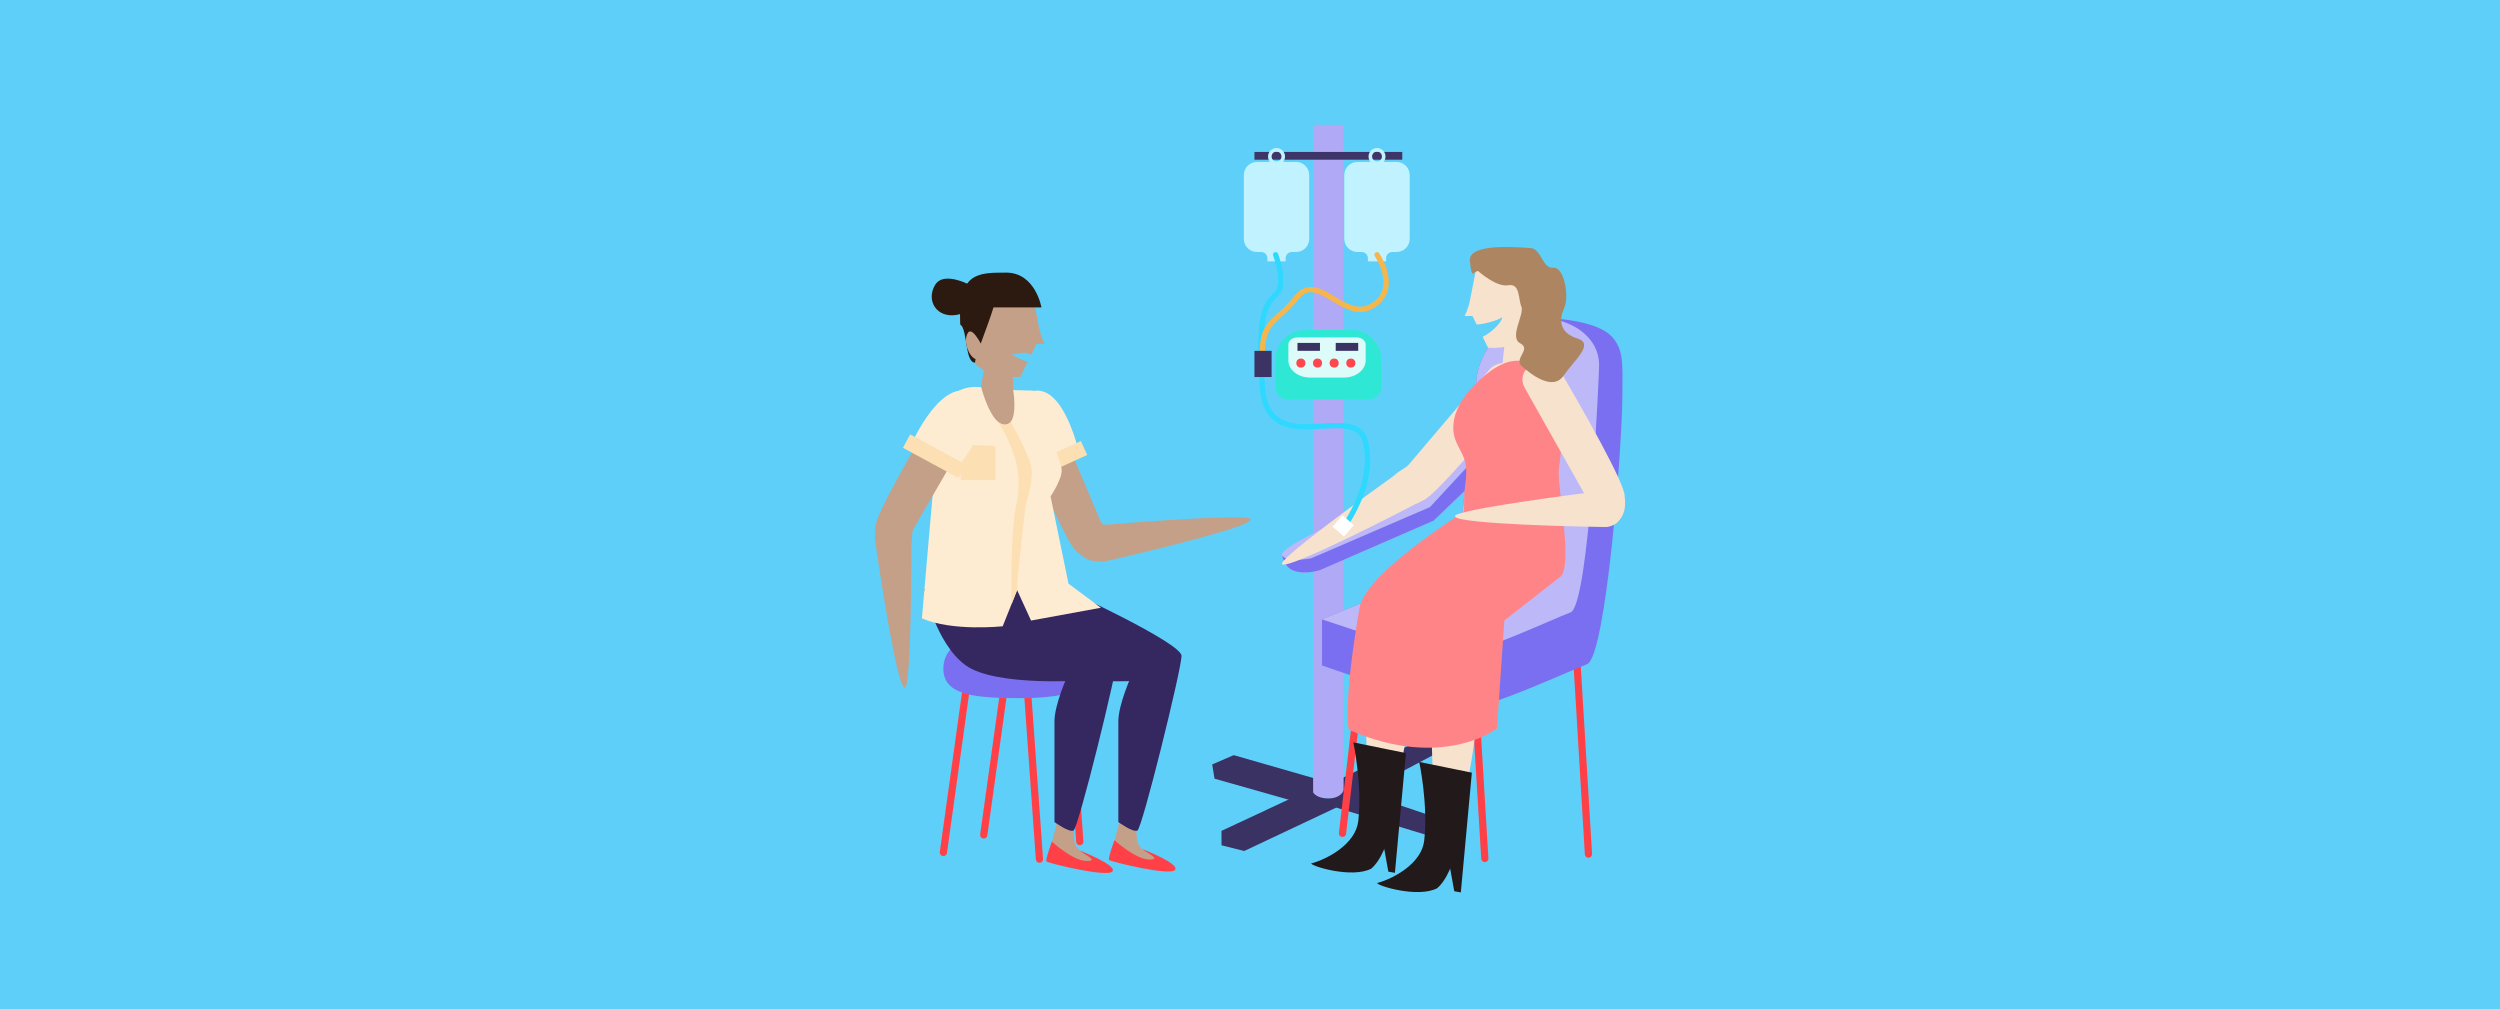 <?xml version="1.0" encoding="UTF-8"?>
<svg xmlns="http://www.w3.org/2000/svg" id="Capa_1" data-name="Capa 1" viewBox="0 0 1090 440">
  <defs>
    <style>
      .cls-1 {
        fill: #f7b64b;
      }

      .cls-1, .cls-2, .cls-3, .cls-4, .cls-5, .cls-6, .cls-7, .cls-8, .cls-9, .cls-10, .cls-11, .cls-12, .cls-13, .cls-14, .cls-15, .cls-16, .cls-17, .cls-18, .cls-19, .cls-20, .cls-21, .cls-22, .cls-23, .cls-24 {
        stroke-width: 0px;
      }

      .cls-2 {
        fill: #f6e2cd;
      }

      .cls-3 {
        fill: #5ecff8;
      }

      .cls-4 {
        fill: #7a6ff0;
      }

      .cls-5 {
        fill: #2c190f;
      }

      .cls-6 {
        fill: #3b3264;
      }

      .cls-7 {
        fill: #3d3567;
      }

      .cls-8 {
        fill: #352861;
      }

      .cls-9 {
        fill: #3c3365;
      }

      .cls-10 {
        fill: #21191a;
      }

      .cls-11 {
        fill: #c4a089;
      }

      .cls-12 {
        fill: #ddfbf8;
      }

      .cls-13 {
        fill: #b0a9f6;
      }

      .cls-14 {
        fill: #ad8661;
      }

      .cls-15 {
        fill: #bdb8f8;
      }

      .cls-16 {
        fill: #c0f3ff;
      }

      .cls-17 {
        fill: #2ee7d4;
      }

      .cls-18 {
        fill: #2ed8ff;
      }

      .cls-19 {
        fill: #fdecd1;
      }

      .cls-20 {
        fill: #ff8488;
      }

      .cls-21 {
        fill: #fff;
      }

      .cls-22 {
        fill: #ff464c;
      }

      .cls-23 {
        fill: #ff4147;
      }

      .cls-24 {
        fill: #fce0b3;
      }
    </style>
  </defs>
  <rect class="cls-3" width="1090" height="440"></rect>
  <g>
    <g>
      <path class="cls-6" d="m571.09,351.29s.14-4.23,6.7-5.29c6.56-1.06,8.02,3.88,8.02,3.88l44.01-23.29-.81-5.01-6.5-.61-41.97,20.54-42.64-12.27-9.38,4.05,1.01,6.21,41.57,11.79Z"></path>
      <rect class="cls-13" x="572.52" y="54.41" width="13.29" height="293.71"></rect>
      <rect class="cls-7" x="546.94" y="66.25" width="64.45" height="3.38"></rect>
      <path class="cls-16" d="m565.08,70.6h-5.66c.58-.69.9-1.6.85-2.58-.11-1.88-1.67-3.41-3.55-3.48-2.11-.08-3.86,1.61-3.86,3.7,0,.9.32,1.72.85,2.36h-5.66c-3.18,0-5.75,2.57-5.75,5.75v27.78c0,3.18,2.57,5.75,5.75,5.75h1.83c1.5,0,2.71,1.21,2.71,2.71v1.39h7.94v-1.39c0-1.5,1.21-2.71,2.71-2.71h1.83c3.18,0,5.75-2.57,5.75-5.75v-27.78c0-3.18-2.57-5.75-5.75-5.75Zm-8.51-4.51c1.19,0,2.15.96,2.15,2.15s-.96,2.15-2.15,2.15-2.15-.96-2.15-2.15.96-2.15,2.15-2.15Z"></path>
      <path class="cls-16" d="m608.89,70.6h-5.66c.58-.69.9-1.6.85-2.58-.11-1.88-1.67-3.41-3.55-3.48-2.11-.08-3.86,1.61-3.86,3.7,0,.9.32,1.72.85,2.36h-5.66c-3.18,0-5.75,2.57-5.75,5.75v27.78c0,3.18,2.57,5.75,5.75,5.75h1.83c1.5,0,2.71,1.21,2.71,2.71v1.39h7.94v-1.39c0-1.5,1.21-2.71,2.71-2.71h1.83c3.18,0,5.75-2.57,5.75-5.75v-27.78c0-3.18-2.57-5.75-5.75-5.75Zm-8.51-4.51c1.19,0,2.15.96,2.15,2.15s-.96,2.15-2.15,2.15-2.15-.96-2.15-2.15.96-2.15,2.15-2.15Z"></path>
      <g>
        <path class="cls-17" d="m596.79,174.18h-35.24c-2.97,0-5.38-2.41-5.38-5.38v-12.03c0-7.12,5.77-12.89,12.89-12.89h20.23c7.12,0,12.89,5.77,12.89,12.89v12.03c0,2.97-2.41,5.38-5.38,5.38Z"></path>
        <path class="cls-12" d="m565.68,147.1h25.81c2.18,0,3.94,1.39,3.94,3.11v6.96c0,4.11-4.23,7.45-9.44,7.45h-14.82c-5.21,0-9.44-3.34-9.44-7.45v-6.96c0-1.72,1.76-3.11,3.94-3.11Z"></path>
        <rect class="cls-6" x="565.7" y="149.51" width="9.81" height="3.45"></rect>
        <rect class="cls-6" x="582.37" y="149.51" width="9.81" height="3.45"></rect>
        <circle class="cls-22" cx="567.18" cy="158.3" r="1.98"></circle>
        <circle class="cls-22" cx="574.44" cy="158.3" r="1.98"></circle>
        <circle class="cls-22" cx="581.69" cy="158.3" r="1.98"></circle>
        <circle class="cls-22" cx="588.95" cy="158.3" r="1.98"></circle>
      </g>
      <path class="cls-6" d="m571.71,343.97s.81,4.15,7.46,4.15,7.3-5.12,7.3-5.12l47.17,15.95v5.08l-6.32,1.64-44.72-13.56-40.12,18.93-9.91-2.5v-6.29l39.15-18.28Z"></path>
    </g>
    <g>
      <path class="cls-23" d="m692.57,373.97c-.82,0-1.51-.63-1.57-1.46l-5.37-89.73-43.44-8.03-10.12,86.9c-.12.86-.91,1.46-1.78,1.34-.86-.12-1.46-.91-1.34-1.78l10.5-89.61,49.11,8.03,5.58,92.65c.06.87-.59,1.62-1.46,1.68-.04,0-.08,0-.11,0Z"></path>
      <path class="cls-23" d="m647.38,375.9c-.82,0-1.51-.63-1.57-1.46l-5.37-89.73-43.44-8.03-10.12,86.9c-.12.86-.91,1.46-1.78,1.34-.86-.12-1.46-.91-1.34-1.78l10.5-89.61,49.11,8.03,5.58,92.65c.06.87-.59,1.62-1.46,1.68-.04,0-.08,0-.11,0Z"></path>
      <path class="cls-4" d="m707.36,171.62c0,22.99-7.19,114.86-15.41,117.97-8.22,3.1-42.15,19.06-52.5,19.06s-63.04-18.5-63.04-18.5v-20.17l58.87-24.1,8.67-82.29s4.22-25.19,28.18-24.92c12.68.15,25.56,2.71,30.6,8.07,5.45,5.79,4.63,12.95,4.63,24.9Z"></path>
      <path class="cls-15" d="m684.75,267c-8.22,3.1-42.15,19.06-52.5,19.06-7.97,0-41.06-10.97-55.84-16.02v-.06l58.87-24.1,8.67-82.29s4.22-25.19,28.18-24.92c12.68.15,25.85,8.24,25.04,21.68.05,1.29-4.2,103.54-12.42,106.65Z"></path>
      <path class="cls-15" d="m651,202.08l-11.79,11.33h0s-14.1,13.56-14.1,13.56l-49.76,21.67s-4.83,1.45-8.86.8c-4.03-.64-6.28-2.42-7.57-7.38-1.29-4.96,51.04-26.19,51.04-26.19l31.96-32.9,9.09,19.1Z"></path>
      <path class="cls-4" d="m640.83,202.32l-1.62,11.09h0s-14.1,13.56-14.1,13.56l-49.76,21.67s-4.83,1.45-8.86.8c-4.03-.64-6.28-2.42-7.57-7.38,1.93,3.49,12.8,1.34,12.8,1.34l51.75-22.31,17.38-18.79Z"></path>
    </g>
    <path class="cls-2" d="m607.04,207.93c-7.62,5.46-41.11,29.58-47.35,36.53-7.03,7.82,34.42-12.65,59.52-25.73,0,0,6.85-4.17,1.81-11.28s-12.13-1.03-12.13-1.03c-.25.25-1.57,1.31-1.85,1.51Z"></path>
    <path class="cls-2" d="m649.52,161.01l-35.24,41.47c-.61.71-1.32,1.29-2.11,1.72,0,0-9.62,5.7-5.4,12.69s13.32,1.45,13.4,1.43c4.81-1.17,29.94-31.14,41.8-45.54,3.18-3.87,5.22-8.57.96-11.09h0c-3.52-5.86-11.13-3.37-13.41-.68Z"></path>
    <g>
      <path class="cls-2" d="m637.47,289.44c-11.58-3.44-14.01,4.74-14.01,4.74l2.18,79.86s14.93-10.96,18.95-69.29c-.84-.65,4.45-11.88-7.13-15.32Z"></path>
      <path class="cls-10" d="m618.79,332.21s3.97,18.61,2.16,34.34c-1.15,9.96-13.45,16.58-20.49,18.44-.16,1.15,17.72,6.68,26.17,2.27,3.47-2.93,5.64-8.58,5.64-8.58l1.79,9.9,2.86.51,4.81-52.21-22.92-4.66Z"></path>
    </g>
    <g>
      <path class="cls-2" d="m608.72,280.9c-11.58-3.44-14.01,4.74-14.01,4.74l2.18,79.86s14.93-10.96,18.95-69.29c-.84-.65,4.45-11.88-7.13-15.32Z"></path>
      <path class="cls-10" d="m590.05,323.67s3.97,18.61,2.16,34.34c-1.15,9.96-13.45,16.58-20.49,18.44-.16,1.15,17.72,6.68,26.17,2.27,3.47-2.93,5.64-8.58,5.64-8.58l1.79,9.9,2.86.51,4.81-52.21-22.92-4.66Z"></path>
    </g>
    <g>
      <polygon class="cls-2" points="666.93 143.66 670.85 162.4 654.71 162.4 656.59 144.08 666.93 143.66"></polygon>
      <g>
        <path class="cls-20" d="m679.67,204.36c1.83-14.97,6.93-46.39-14.97-46.73-8.14-1.94-15.85,4.38-21.26,9.66-5.9,5.75-11.17,13.96-9.49,22.35.81,4.06,3.39,7.06,4.62,10.91,1.16,3.6.66,8.17.13,11.89-.69,4.84-.91,36.69,3,40.17,3.05,2.71,17.94.9,21.77,1.08,4.83.24,11.91.24,16.25-1.8,6.79-3.19-.96-40-.05-47.53Z"></path>
        <path class="cls-20" d="m679.72,251.89l-23.82,18.65-3.21,47.08s-23.59,18.43-64.46.64c-.79-.64-2.19-14.57,4.55-53.34,2.93-16.84,55.07-47.82,55.07-47.82,0,0,14.03,18.1,31.86,34.79Z"></path>
      </g>
    </g>
    <path class="cls-2" d="m694.74,214.5c-9.3,1.18-50.23,6.49-59.02,9.63-9.9,3.54,36.3,5.24,64.59,5.66,0,0,8.01-.41,6.96-9.06-1.04-8.55-7.45-7.24-7.45-7.24-.34.1-4.73.97-5.08,1.01Z"></path>
    <path class="cls-2" d="m664.72,168.99l26.7,47.42c.46.82.76,1.68.88,2.58,0,0,2.02,11,10.04,9.46,8.02-1.54,5.97-11.99,5.99-12.07.57-4.92-18.84-38.87-28.24-54.98-2.52-4.33-8.65-5.47-12.49-2.34l-1.2.97c-2.71,2.21-3.4,5.9-1.67,8.97Z"></path>
    <g>
      <path class="cls-2" d="m665.97,115.85c-5.63-.55-19.23-3.41-22.58,2.54,0,0-1.56,7.5-2.34,11.87-.78,4.37-2.48,7.52-2.48,7.52h3.43l1.81,3.69c2.16.07,9.17-1.62,10.91-3.07.96.33-2.58,5.62-8.28,8.44l2.33,4.76s9.87.99,17.21-3.94c7.34-4.94,5.63-31.26,0-31.81Z"></path>
      <path class="cls-14" d="m644.45,118.16s7.88,7.17,13.14,6.21c5.26-.96,4.3,5.97,5.73,9.32,1.43,3.34-5.49,13.38-.48,16.01,5.02,2.63-3.11,6.69.72,10.03,3.82,3.34,13.38,10.99,18.16,4.06,4.78-6.93,13.62-13.86,5.97-16.25-7.64-2.39-8.12-7.88-5.73-13.14,2.39-5.26,0-18.16-4.78-17.68-4.78.48-5.02-8.36-10.03-8.6-5.02-.24-27.23-2.39-26.28,5.73.96,8.12.96,4.78,3.58,4.3Z"></path>
    </g>
    <path class="cls-18" d="m585.81,230.94c-.24,0-.49-.08-.7-.24-.5-.39-.59-1.1-.21-1.61.14-.18,13.49-17.79,9.41-35.91-1.51-6.69-7.73-6.82-17.79-6.23-6.1.35-12.4.72-17.55-1.48-6.01-2.57-9.21-8.17-9.79-17.13-2.1-32.28,1.63-36.04,5.95-40.39.2-.2.41-.41.61-.62,3.18-3.27.61-12.57-.65-15.87-.22-.59.07-1.25.66-1.48.59-.23,1.25.07,1.48.66.05.13,1.25,3.29,1.91,7.06.93,5.3.34,9.08-1.75,11.23-.21.22-.42.43-.63.64-3.93,3.96-7.33,7.38-5.29,38.62.53,8.12,3.2,12.94,8.41,15.17,4.65,1.99,10.69,1.64,16.52,1.3,8.91-.52,18.11-1.06,20.16,8.02,1.25,5.55,1.69,14.6-3.28,26.21-2.96,6.91-6.41,11.41-6.55,11.6-.23.29-.56.45-.91.45Z"></path>
    <rect class="cls-21" x="582.37" y="225.99" width="6.58" height="6.58" transform="translate(295.91 -328.94) rotate(41.19)"></rect>
    <path class="cls-1" d="m550.56,161.8c-.59,0-1.1-.46-1.14-1.06-1.14-15.57,1.7-18.83,7.71-24.19,2.12-1.89,4.53-4.03,7.16-7.4,5.59-7.15,12.02-3.27,17.69.16,5.08,3.07,10.33,6.24,15.66,3.12,2.88-1.69,4.66-3.97,5.3-6.79,1.47-6.5-3.47-13.88-3.52-13.95-.35-.52-.22-1.23.3-1.59.52-.36,1.23-.22,1.59.3.23.33,5.54,8.26,3.86,15.73-.78,3.46-2.92,6.25-6.37,8.27-6.5,3.81-12.61.12-18-3.14-6.43-3.88-10.58-6-14.7-.71-2.76,3.53-5.25,5.75-7.44,7.7-5.2,4.63-8.07,7.18-6.95,22.31.05.63-.43,1.18-1.06,1.23-.03,0-.06,0-.09,0Z"></path>
    <rect class="cls-9" x="546.94" y="152.97" width="7.48" height="11.42"></rect>
    <path class="cls-11" d="m484.03,228.66c9.35-.78,50.48-4.07,59.73-2.81,10.42,1.41-34.42,12.65-62.02,18.93,0,0-7.92,1.26-8.68-7.43-.76-8.58,5.79-8.63,5.79-8.63.35.03,4.82-.03,5.18-.06Z"></path>
    <g>
      <path class="cls-11" d="m458.5,176.68l21.16,50.14c.37.86.87,1.63,1.5,2.27,0,0,7.46,8.33,1.34,13.73-6.13,5.4-13.14-2.61-13.21-2.66-4.23-2.56-19.21-38.69-26.2-55.99-1.88-4.64.97-10.18,5.79-11.31l1.5-.35c3.4-.8,6.75.92,8.12,4.17Z"></path>
      <path class="cls-19" d="m449.63,205.38l20.69-8.51s-7.05-31.84-21.7-25.81c-14.65,6.03,1.01,34.32,1.01,34.32Z"></path>
      <rect class="cls-24" x="446.32" y="197.73" width="27.56" height="6.66" transform="translate(-41.95 209.07) rotate(-24.52)"></rect>
    </g>
    <g>
      <path class="cls-23" d="m453.2,376.19c-.82,0-1.51-.63-1.57-1.46l-5.37-75.52h-23.27l-10.12,72.69c-.12.86-.91,1.46-1.78,1.34-.86-.12-1.46-.91-1.34-1.78l10.5-75.4h28.94l5.58,78.44c.06.87-.59,1.62-1.46,1.68-.04,0-.08,0-.11,0Z"></path>
      <path class="cls-23" d="m470.8,368.54c-.82,0-1.51-.63-1.57-1.46l-5.37-75.52h-23.27l-10.12,72.69c-.12.86-.91,1.46-1.78,1.34-.86-.12-1.46-.91-1.34-1.78l10.5-75.4h28.94l5.58,78.44c.06.87-.59,1.62-1.46,1.68-.04,0-.08,0-.11,0Z"></path>
      <path class="cls-4" d="m411.3,291.51c0-16.44,27.39-17.99,37.38-17.99s32.87,5.1,32.87,15.73-16.09,15.15-36.4,15.15-33.85-1.26-33.85-12.89Z"></path>
      <g>
        <path class="cls-11" d="m495.49,357.26c.51,3.63-.91,8.59,1.4,11.56,2.54,3.26,6.49,4.4,10.12,6.05.53.24,1.07.49,1.45.93s.54,1.12.21,1.6c-.32.48-.97.58-1.55.62-7.87.56-15.57-3.02-22.61-6.09l4.84-18.67,6.14,4Z"></path>
        <path class="cls-23" d="m498.15,370.23s16.43,6.36,14.17,9.08c-2.26,2.72-28.17-3.66-28.77-4.36-.59-.71,2.36-8.63,2.36-8.63,0,0,9.06,8.3,15.05,8.43,5.99.13-1.49-3.1-2.81-4.51Z"></path>
        <path class="cls-11" d="m468.2,357.9c.51,3.63-.91,8.59,1.4,11.56,2.54,3.26,6.49,4.4,10.12,6.05.53.24,1.07.49,1.45.93s.54,1.12.21,1.6c-.32.48-.97.58-1.55.62-7.87.56-15.57-3.02-22.61-6.09l4.84-18.67,6.14,4Z"></path>
        <path class="cls-23" d="m470.86,370.88s16.43,6.36,14.17,9.08c-2.26,2.72-28.17-3.66-28.77-4.36-.59-.71,2.36-8.63,2.36-8.63,0,0,9.06,8.3,15.05,8.43,5.99.13-1.49-3.1-2.81-4.51Z"></path>
        <path class="cls-8" d="m464.09,256.83s51.06,23.42,51.06,29.14-17.17,75.33-19.26,76.17-8.29-3.73-8.29-3.73c0,0,.04-36.27,0-43.82-.02-3.7,1.41-8.71,2.87-12.86,1.52-4.31,3.07-7.69,3.07-7.69l7.29,2.6s-39.03,2.88-52.04-6.63c-13.01-9.51-17.96-33.19-17.96-33.19h33.25Z"></path>
        <path class="cls-8" d="m436.24,256.83s51.06,23.42,51.06,29.14-17.17,75.33-19.26,76.17-8.29-3.73-8.29-3.73c0,0,.04-36.27,0-43.82-.02-3.7,1.41-8.71,2.87-12.86s3.07-7.69,3.07-7.69l7.29,2.6s-39.03,2.88-52.04-6.63c-13.01-9.51-17.96-33.19-17.96-33.19h33.25Z"></path>
        <path class="cls-11" d="m429.51,157.16l-1.72,11.64s1.8,18.85,10.53,18.08c12.19-1.07,3.41-15.22,3.43-16.79.06-6.42-.82-11.37-.82-11.37l-11.42-1.56Z"></path>
        <path class="cls-19" d="m479.97,264.98l-30.44,5.58-6.06-13.27-2.43,6.09-3.87,9.68s-22,2.34-35.21-3.46c0,0,6.77-79.6,7.73-85.4.97-5.8,4.14-16.69,18.1-15.4,0,0,2.86,11.33,7.4,15.13,0,0,0,0,0,0,.91.77,1.89,1.23,2.94,1.23s1.91-.46,2.52-1.23c2.86-3.6,1.1-13.84,1.1-13.84l8.64.21s12.02,29.99,12.48,34.19c.46,4.21-4.83,11.92-4.83,11.92l7.82,38.06,14.12,10.51Z"></path>
        <polygon class="cls-24" points="418.88 193.7 434.02 194.51 434.02 209.33 418.88 209.33 418.88 193.7"></polygon>
        <path class="cls-24" d="m447.24,219.81s-4.16,34.52-3.77,37.48l-2.43,6.09s-.73-30.68,2.01-43.09c2.74-12.41.4-22.76-7.86-36.36.91.77,1.89,1.23,2.94,1.23s1.91-.46,2.52-1.23c0,0,7.48,12.99,8.89,19.12,1.41,6.12-2.3,16.76-2.3,16.76Z"></path>
      </g>
    </g>
    <g>
      <g>
        <path class="cls-11" d="m427.02,127.19c5.84-.57,19.96-3.54,23.44,2.64,0,0,1.62,7.78,2.43,12.32.81,4.54,2.57,7.81,2.57,7.81h-3.56s-2.35,4.78-2.35,4.78c-3.76-2.47-7.14.82-8.94-.68,3.76,2.71,5.78,2.89,7.46,3.7l-3.2,6.54s-10.24,1.03-17.86-4.09c-7.62-5.12-5.84-32.45,0-33.02Z"></path>
        <path class="cls-5" d="m433.15,134.02h20.92s-2.61-15.14-15.36-15.16c-12.76-.01-21.03.07-20.06,22.63,3.33,1.95,1.91,16.93,6.61,16.6-.99-.49,5.47-15.93,7.9-24.07Z"></path>
      </g>
      <path class="cls-5" d="m424.77,125.22s-13.05-7.73-17.08-.97.64,14.5,9.35,13.05,14.5-11.33,14.5-11.33l-6.77-.76Z"></path>
      <path class="cls-11" d="m429.28,153.09s-5.1-11.48-7.3-7.91.42,10.23,3.38,11.41,3.93-3.49,3.93-3.49Z"></path>
    </g>
    <path class="cls-11" d="m397.34,238.58c0,9.38-.09,50.65-2.1,59.76-2.26,10.27-9.78-35.35-13.78-63.36,0,0-.6-7.99,8.11-8.05,8.61-.05,8.12,6.48,8.12,6.48-.05.35-.36,4.81-.36,5.16Z"></path>
    <g>
      <path class="cls-11" d="m425.88,182.9l-27.26,47.1c-.47.81-.78,1.67-.91,2.57,0,0-2.15,10.97-10.15,9.34s-5.83-12.06-5.84-12.14c-.51-4.92,19.3-38.64,28.9-54.64,2.58-4.3,8.71-5.37,12.52-2.19l1.18.99c2.69,2.24,3.33,5.94,1.56,8.99Z"></path>
      <path class="cls-19" d="m397.63,193.11l19.26,11.39s21.16-24.82,7.52-32.87c-13.64-8.06-26.78,21.49-26.78,21.49Z"></path>
      <rect class="cls-24" x="393.61" y="195.54" width="27.56" height="6.66" transform="translate(143.8 -169.96) rotate(28.43)"></rect>
    </g>
  </g>
</svg>
